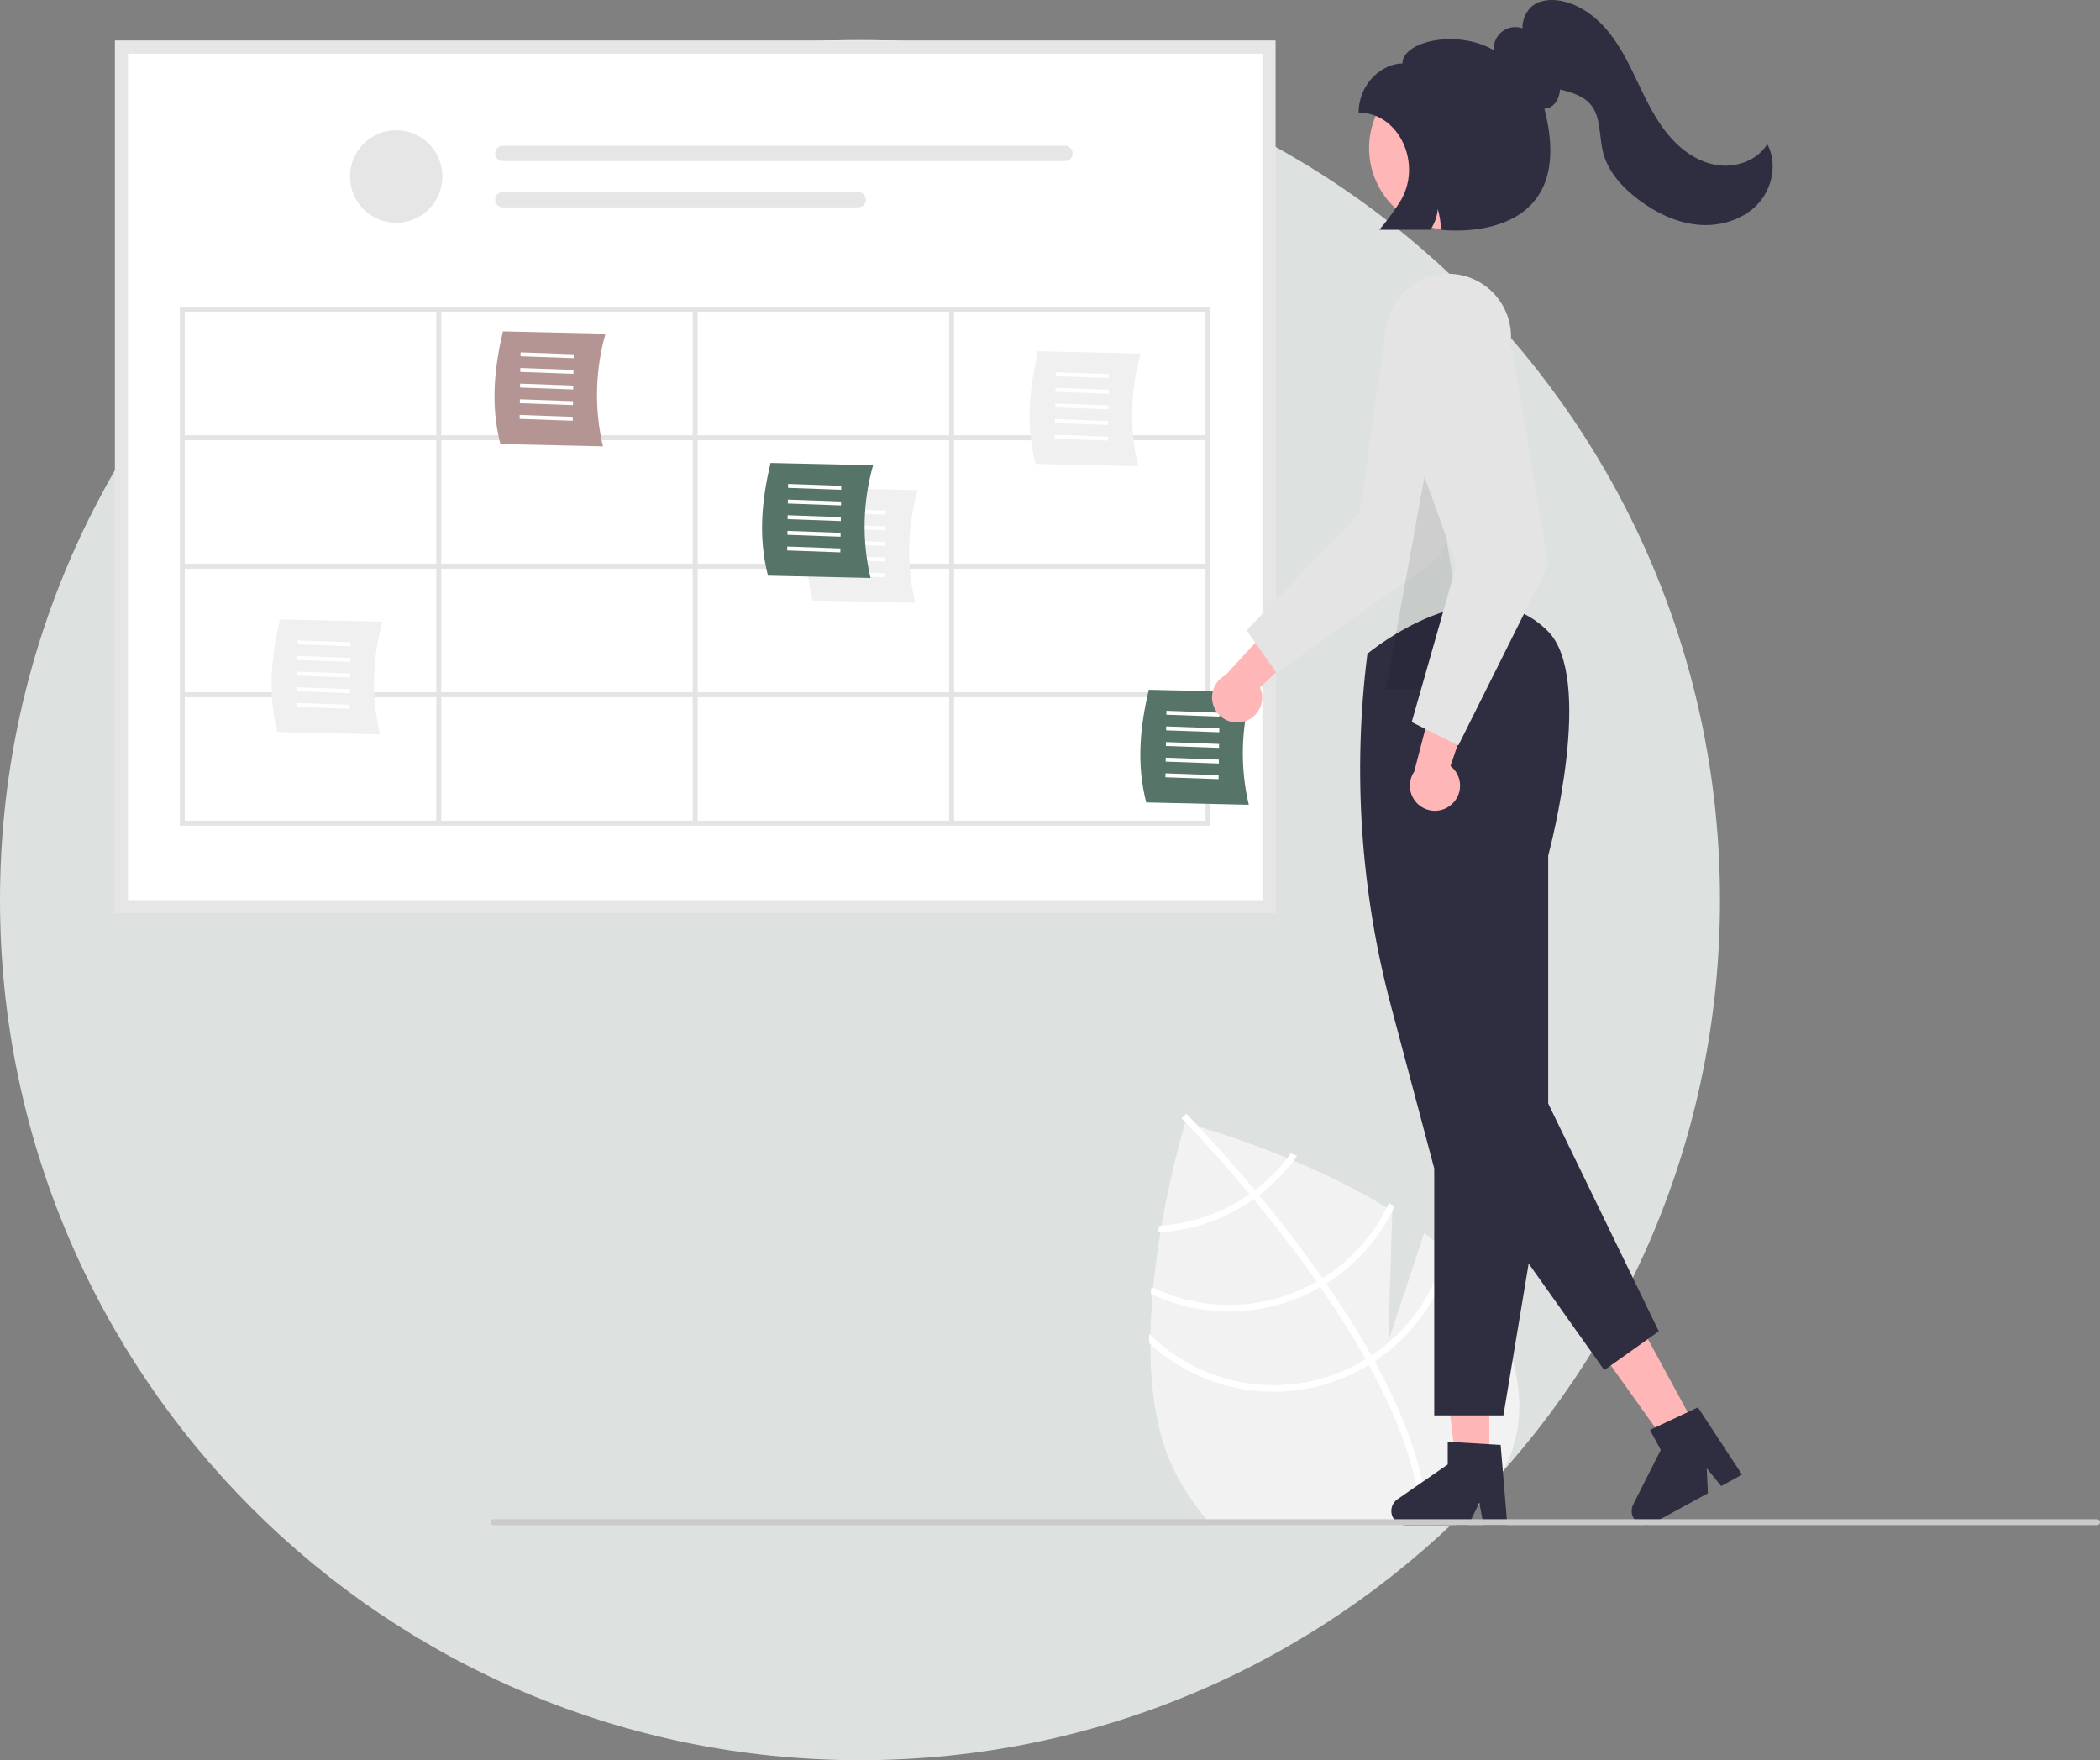 <svg width="420" height="352" viewBox="0 0 420 352" fill="none" xmlns="http://www.w3.org/2000/svg">
<rect x="0" y="0" width="420" height="352" fill="#808080" stroke="none"/>
<path d="M0 180C0 85.007 77.007 8 172 8C266.993 8 344 85.007 344 180C344 274.993 266.993 352 172 352C77.007 352 0 274.993 0 180Z" fill="#DDE1DF"/>
<g clip-path="url(#clip0_154_66)">
<path d="M292.444 304.026C292.057 304.357 291.658 304.679 291.254 304.998H242.262C241.981 304.679 241.7 304.357 241.423 304.026C239.161 301.307 237.17 298.374 235.477 295.267C231.455 288.006 230.069 278.488 230.069 268.793C230.069 268.201 230.073 267.609 230.086 267.017C230.131 264.298 230.281 261.574 230.506 258.895C230.546 258.43 230.587 257.968 230.632 257.507C230.995 253.664 231.504 249.924 232.083 246.428C232.156 245.983 232.229 245.542 232.307 245.105C233.486 238.163 235.067 231.295 237.042 224.536C237.042 224.536 237.107 224.553 237.234 224.585C237.596 224.687 238.464 224.928 239.74 225.308C243.253 226.354 249.85 228.461 257.459 231.593C257.874 231.76 258.294 231.936 258.718 232.115C265.155 234.774 271.385 237.91 277.358 241.495C277.729 241.72 278.095 241.948 278.462 242.177V242.21L277.659 268.25L284.832 246.571C286.295 247.686 287.692 248.841 289.025 250.038C289.392 250.365 289.758 250.699 290.113 251.047C293.141 253.827 295.724 257.057 297.774 260.622C308.504 280.007 304.001 294.258 292.444 304.026Z" fill="#F2F2F2"/>
<path d="M285.537 304.998H284.233C284.224 304.675 284.212 304.353 284.192 304.026C283.666 294.23 279.473 283.412 273.763 272.971C273.56 272.591 273.352 272.203 273.132 271.823C270.361 266.858 267.272 261.999 264.081 257.38C263.836 257.021 263.584 256.657 263.331 256.298C259.085 250.226 254.7 244.607 250.739 239.809C250.462 239.466 250.176 239.131 249.895 238.8C244.023 231.744 239.177 226.603 237.234 224.585C236.944 224.287 236.72 224.059 236.565 223.899C236.423 223.744 236.337 223.663 236.321 223.646L236.777 223.189L236.781 223.177L237.246 222.719C237.262 222.74 237.543 223.009 238.04 223.528C238.46 223.957 239.035 224.557 239.74 225.308C242.201 227.922 246.272 232.369 250.983 238.008C251.256 238.335 251.537 238.674 251.819 239.012C255.034 242.904 258.518 247.314 261.97 252.055C262.838 253.248 263.68 254.43 264.497 255.604C264.753 255.963 265.006 256.322 265.25 256.682C268.702 261.672 271.716 266.471 274.293 271.08L274.937 272.236C281.506 284.241 285.044 294.875 285.5 304.026C285.516 304.353 285.529 304.675 285.537 304.998Z" fill="white"/>
<path d="M258.176 230.637C257.944 230.96 257.707 231.278 257.459 231.593C255.59 234.006 253.413 236.163 250.983 238.008C250.629 238.269 250.266 238.539 249.895 238.8C248.884 239.507 247.836 240.161 246.757 240.76C242.312 243.241 237.381 244.723 232.307 245.105C232.144 245.121 231.977 245.133 231.814 245.142C231.74 245.579 231.671 246.015 231.594 246.461C231.756 246.452 231.919 246.444 232.083 246.428C237.457 246.077 242.687 244.533 247.393 241.907C248.544 241.268 249.661 240.567 250.739 239.809C251.105 239.551 251.464 239.282 251.819 239.012C254.417 237.034 256.738 234.714 258.718 232.115C258.954 231.801 259.186 231.482 259.415 231.164C258.991 230.984 258.579 230.808 258.176 230.637Z" fill="white"/>
<path d="M277.802 240.572C277.66 240.883 277.509 241.189 277.358 241.495C274.452 247.297 270.001 252.18 264.497 255.604C264.114 255.845 263.726 256.077 263.331 256.298C263.213 256.367 263.087 256.441 262.969 256.506C258.048 259.242 252.546 260.761 246.921 260.935C241.297 261.109 235.712 259.933 230.632 257.507C230.51 257.449 230.391 257.392 230.273 257.335C230.229 257.801 230.188 258.266 230.155 258.736C230.269 258.789 230.387 258.846 230.506 258.895C235.731 261.309 241.451 262.454 247.201 262.239C252.951 262.023 258.569 260.452 263.6 257.654C263.763 257.564 263.922 257.474 264.081 257.38C264.476 257.151 264.867 256.919 265.251 256.682C270.891 253.158 275.461 248.153 278.462 242.21C278.621 241.903 278.772 241.593 278.919 241.279C278.548 241.042 278.177 240.805 277.802 240.572Z" fill="white"/>
<path d="M289.241 249.111C289.172 249.421 289.103 249.732 289.025 250.038C286.929 258.658 281.669 266.171 274.293 271.08C273.914 271.337 273.523 271.582 273.132 271.823C272.712 272.077 272.292 272.33 271.86 272.567C265.223 276.248 257.58 277.696 250.06 276.697C242.539 275.698 235.537 272.305 230.086 267.017C229.992 266.931 229.902 266.841 229.813 266.752C229.813 267.36 229.809 267.96 229.817 268.565C229.898 268.642 229.984 268.72 230.069 268.793C235.745 273.946 242.887 277.191 250.495 278.073C258.103 278.955 265.796 277.431 272.496 273.714C272.928 273.477 273.352 273.232 273.764 272.971C274.163 272.734 274.55 272.489 274.937 272.236C282.418 267.276 287.819 259.735 290.113 251.046C290.191 250.752 290.268 250.458 290.337 250.16C289.983 249.801 289.612 249.462 289.241 249.111Z" fill="white"/>
<path d="M255.074 182.615H23V8.143H255.074V182.615Z" fill="white"/>
<path d="M79.236 44.556C84.338 44.556 88.474 40.412 88.474 35.3C88.474 30.187 84.338 26.043 79.236 26.043C74.134 26.043 69.998 30.187 69.998 35.3C69.998 40.412 74.134 44.556 79.236 44.556Z" fill="#E6E6E6"/>
<path d="M100.571 29.128C100.163 29.129 99.772 29.292 99.484 29.581C99.196 29.87 99.034 30.262 99.034 30.671C99.034 31.08 99.196 31.472 99.484 31.761C99.772 32.05 100.163 32.213 100.571 32.214H212.981C213.389 32.213 213.78 32.05 214.068 31.761C214.356 31.472 214.518 31.08 214.518 30.671C214.518 30.262 214.356 29.87 214.068 29.581C213.78 29.292 213.389 29.129 212.981 29.128H100.571Z" fill="#E6E6E6"/>
<path d="M100.571 38.385C100.162 38.384 99.77 38.546 99.481 38.835C99.192 39.123 99.029 39.515 99.028 39.925C99.027 40.334 99.188 40.726 99.477 41.016C99.765 41.306 100.156 41.47 100.564 41.471H171.631C171.834 41.471 172.034 41.431 172.221 41.354C172.408 41.276 172.578 41.163 172.722 41.02C172.865 40.876 172.979 40.706 173.056 40.519C173.134 40.331 173.174 40.131 173.174 39.928C173.174 39.725 173.134 39.524 173.056 39.337C172.979 39.149 172.865 38.979 172.722 38.836C172.578 38.693 172.408 38.579 172.221 38.502C172.034 38.424 171.834 38.385 171.631 38.385H100.571Z" fill="#E6E6E6"/>
<path d="M255.074 182.615H23V8.143H255.074V182.615ZM25.598 180.012H252.477V10.745H25.598V180.012Z" fill="#E6E6E6"/>
<path d="M35.971 61.349V165.123H242.103V61.349H35.971ZM241.112 87.044H190.818V62.342H241.112V87.044ZM139.532 87.044V62.342H189.827V87.044H139.532ZM189.827 88.037V112.739H139.532V88.037H189.827ZM138.541 87.044H88.247V62.342H138.541V87.044ZM138.541 88.037V112.739H88.247V88.037H138.541ZM87.256 112.739H36.962V88.037H87.256V112.739ZM87.256 113.732V138.434H36.962V113.732H87.256ZM88.247 113.732H138.541V138.434H88.247V113.732ZM138.541 139.427V164.129H88.247V139.427H138.541ZM139.532 139.427H189.827V164.129H139.532V139.427ZM139.532 138.434V113.732H189.827V138.434H139.532ZM190.818 113.732H241.112V138.434H190.818V113.732ZM190.818 112.739V88.037H241.112V112.739H190.818ZM87.256 62.342V87.044H36.962V62.342H87.256ZM36.962 139.427H87.256V164.129H36.962V139.427ZM190.818 164.129V139.427H241.112V164.129H190.818Z" fill="#E4E4E4"/>
<path d="M120.59 89.268L100.08 88.802C98.028 80.839 98.952 73.256 100.589 66.269L121.099 66.734C119.025 74.081 118.849 81.835 120.59 89.268Z" fill="#B49594"/>
<path d="M104.103 71.249L104.114 70.467L114.74 70.847L114.728 71.629L104.103 71.249Z" fill="white"/>
<path d="M104.058 74.377L104.069 73.595L114.695 73.976L114.684 74.758L104.058 74.377Z" fill="white"/>
<path d="M104.013 77.505L104.025 76.723L114.65 77.104L114.639 77.886L104.013 77.505Z" fill="white"/>
<path d="M103.969 80.633L103.979 79.851L114.606 80.232L114.594 81.014L103.969 80.633Z" fill="white"/>
<path d="M103.924 83.761L103.935 82.979L114.561 83.36L114.55 84.142L103.924 83.761Z" fill="white"/>
<path d="M75.994 146.864L55.484 146.399C53.432 138.435 54.356 130.853 55.993 123.865L76.503 124.331C74.429 131.677 74.254 139.431 75.994 146.864Z" fill="#F0F0F0"/>
<path d="M59.507 128.846L59.518 128.063L70.144 128.444L70.133 129.226L59.507 128.846Z" fill="white"/>
<path d="M59.462 131.974L59.473 131.192L70.099 131.572L70.088 132.354L59.462 131.974Z" fill="white"/>
<path d="M59.417 135.102L59.429 134.32L70.055 134.7L70.044 135.482L59.417 135.102Z" fill="white"/>
<path d="M59.373 138.23L59.384 137.448L70.01 137.829L69.999 138.611L59.373 138.23Z" fill="white"/>
<path d="M59.328 141.358L59.339 140.576L69.965 140.957L69.954 141.739L59.328 141.358Z" fill="white"/>
<path d="M183.024 120.548L162.514 120.083C160.462 112.12 161.386 104.537 163.023 97.55L183.533 98.015C181.459 105.361 181.283 113.116 183.024 120.548Z" fill="#F0F0F0"/>
<path d="M166.537 102.53L166.548 101.748L177.174 102.128L177.163 102.91L166.537 102.53Z" fill="white"/>
<path d="M166.492 105.658L166.503 104.876L177.129 105.257L177.118 106.039L166.492 105.658Z" fill="white"/>
<path d="M166.447 108.786L166.459 108.004L177.084 108.385L177.073 109.167L166.447 108.786Z" fill="white"/>
<path d="M166.403 111.914L166.413 111.132L177.04 111.513L177.028 112.295L166.403 111.914Z" fill="white"/>
<path d="M166.358 115.042L166.369 114.26L176.995 114.641L176.984 115.423L166.358 115.042Z" fill="white"/>
<path d="M174.105 115.583L153.595 115.118C151.543 107.154 152.467 99.572 154.104 92.585L174.614 93.05C172.54 100.396 172.364 108.151 174.105 115.583Z" fill="#567568"/>
<path d="M157.618 97.565L157.629 96.783L168.255 97.163L168.243 97.945L157.618 97.565Z" fill="white"/>
<path d="M157.573 100.693L157.584 99.911L168.21 100.291L168.199 101.074L157.573 100.693Z" fill="white"/>
<path d="M157.528 103.821L157.539 103.039L168.165 103.42L168.154 104.202L157.528 103.821Z" fill="white"/>
<path d="M157.483 106.949L157.494 106.167L168.12 106.548L168.109 107.33L157.483 106.949Z" fill="white"/>
<path d="M157.439 110.077L157.45 109.295L168.076 109.676L168.065 110.458L157.439 110.077Z" fill="white"/>
<path d="M249.752 160.94L229.242 160.475C227.19 152.511 228.114 144.929 229.751 137.942L250.262 138.407C248.187 145.753 248.012 153.508 249.752 160.94Z" fill="#567568"/>
<path d="M233.265 142.921L233.277 142.139L243.902 142.52L243.891 143.302L233.265 142.921Z" fill="white"/>
<path d="M233.22 146.05L233.231 145.268L243.858 145.648L243.846 146.43L233.22 146.05Z" fill="white"/>
<path d="M233.175 149.178L233.187 148.396L243.812 148.776L243.801 149.558L233.175 149.178Z" fill="white"/>
<path d="M233.131 152.306L233.142 151.524L243.768 151.905L243.757 152.687L233.131 152.306Z" fill="white"/>
<path d="M233.086 155.434L233.097 154.652L243.723 155.033L243.712 155.815L233.086 155.434Z" fill="white"/>
<path d="M227.62 93.24L207.11 92.775C205.058 84.811 205.982 77.228 207.619 70.241L228.129 70.707C226.055 78.053 225.879 85.807 227.62 93.24Z" fill="#F0F0F0"/>
<path d="M211.133 75.221L211.143 74.439L221.77 74.82L221.758 75.602L211.133 75.221Z" fill="white"/>
<path d="M211.088 78.349L211.099 77.567L221.725 77.948L221.714 78.73L211.088 78.349Z" fill="white"/>
<path d="M211.043 81.477L211.054 80.695L221.68 81.076L221.669 81.858L211.043 81.477Z" fill="white"/>
<path d="M210.998 84.606L211.009 83.823L221.635 84.204L221.624 84.986L210.998 84.606Z" fill="white"/>
<path d="M210.954 87.733L210.965 86.951L221.591 87.332L221.58 88.114L210.954 87.733Z" fill="white"/>
<path d="M248.646 144.334C249.354 144.16 250.014 143.832 250.581 143.374C251.149 142.916 251.609 142.339 251.929 141.683C252.25 141.028 252.423 140.31 252.437 139.58C252.451 138.85 252.305 138.126 252.009 137.459L264.941 125.34L255.995 123.185L245.085 135.024C244 135.597 243.162 136.548 242.729 137.698C242.297 138.848 242.3 140.117 242.739 141.264C243.178 142.412 244.022 143.358 245.111 143.924C246.199 144.49 247.457 144.636 248.646 144.334H248.646Z" fill="#FFB6B6"/>
<path d="M255.327 134.572L249.296 126.051L271.95 102.572L277.21 65.563C277.47 63.734 278.129 61.984 279.139 60.439C280.15 58.893 281.488 57.59 283.058 56.621C284.628 55.651 286.392 55.041 288.224 54.831C290.056 54.622 291.912 54.819 293.659 55.41C296.814 56.479 299.417 58.759 300.896 61.749C302.376 64.739 302.611 68.195 301.551 71.359L288.13 111.258L255.327 134.572Z" fill="#E4E4E4"/>
<path d="M297.862 292.262L291.167 292.261L287.982 266.384L297.864 266.384L297.862 292.262Z" fill="#FFB6B6"/>
<path d="M301.464 305H296.713L295.865 300.506L293.694 305H281.093C280.489 305 279.901 304.807 279.415 304.448C278.928 304.089 278.569 303.584 278.389 303.006C278.209 302.429 278.219 301.808 278.416 301.236C278.613 300.664 278.987 300.17 279.484 299.826L289.546 292.863V288.319L300.13 288.952L301.464 305Z" fill="#2F2E41"/>
<path d="M339.169 285.434L333.287 288.641L318.146 267.436L326.826 262.704L339.169 285.434Z" fill="#FFB6B6"/>
<path d="M348.408 294.899L344.235 297.174L341.347 293.632L341.583 298.62L330.515 304.655C329.985 304.945 329.376 305.056 328.777 304.974C328.179 304.892 327.622 304.621 327.189 304.199C326.755 303.778 326.468 303.229 326.368 302.632C326.268 302.035 326.361 301.422 326.633 300.882L332.15 289.946L329.983 285.955L339.581 281.441L348.408 294.899Z" fill="#2F2E41"/>
<path d="M300.683 283.047H286.847V233.675L278.281 201.488C272.133 178.469 270.499 154.474 273.47 130.832L273.482 130.735L273.556 130.673C273.776 130.487 295.7 112.323 309.568 126.218C318.915 135.585 310.132 169.265 309.64 171.113V229.174L300.683 283.047Z" fill="#2F2E41"/>
<path d="M292.429 233.93L320.853 273.993L331.757 266.225L308.017 217.342L292.429 233.93Z" fill="#2F2E41"/>
<path d="M290.107 45.947C299.102 45.947 306.394 38.64 306.394 29.627C306.394 20.613 299.102 13.306 290.107 13.306C281.111 13.306 273.819 20.613 273.819 29.627C273.819 38.64 281.111 45.947 290.107 45.947Z" fill="#FFB6B6"/>
<path opacity="0.1" d="M286.104 88.658L290.563 115.47L286.104 137.814H277.185L281.239 115.47L286.104 88.658Z" fill="black"/>
<path d="M290.358 160.835C290.9 160.347 291.329 159.747 291.614 159.075C291.9 158.403 292.034 157.677 292.009 156.948C291.984 156.218 291.8 155.503 291.469 154.853C291.138 154.202 290.669 153.633 290.095 153.184L295.809 136.39L286.904 138.71L282.842 154.302C282.154 155.319 281.861 156.554 282.02 157.772C282.179 158.991 282.778 160.109 283.705 160.914C284.631 161.719 285.82 162.156 287.046 162.141C288.273 162.127 289.451 161.662 290.358 160.835Z" fill="#FFB6B6"/>
<path d="M291.665 149.071L282.34 144.399L291.294 112.997L278.545 77.866C277.915 76.129 277.674 74.275 277.839 72.434C278.005 70.594 278.572 68.813 279.502 67.217C280.432 65.621 281.701 64.25 283.219 63.201C284.737 62.152 286.467 61.451 288.286 61.147C291.571 60.602 294.939 61.385 297.649 63.325C300.359 65.265 302.191 68.203 302.742 71.495L309.65 113.027L291.665 149.071Z" fill="#E4E4E4"/>
<path d="M420 304.407C420 304.485 419.985 304.562 419.956 304.633C419.926 304.705 419.883 304.77 419.828 304.825C419.773 304.88 419.708 304.924 419.636 304.953C419.565 304.983 419.488 304.998 419.41 304.998H98.673C98.516 304.998 98.366 304.936 98.256 304.825C98.145 304.714 98.083 304.564 98.083 304.407C98.083 304.25 98.145 304.1 98.256 303.989C98.366 303.878 98.516 303.816 98.673 303.816H419.41C419.567 303.817 419.716 303.879 419.827 303.99C419.937 304.1 420 304.25 420 304.407Z" fill="#CACACA"/>
<path d="M353.452 28.829C351.397 32.171 347.044 33.645 343.184 32.976C339.323 32.306 335.969 29.809 333.491 26.768C331.013 23.727 329.299 20.147 327.613 16.604C325.926 13.06 324.22 9.478 321.755 6.427C319.289 3.375 315.952 0.859 312.097 0.159C309.999 -0.223 307.623 0.029 306.092 1.516C305.037 2.631 304.461 4.117 304.488 5.653C303.82 5.418 303.106 5.35 302.406 5.457C301.707 5.564 301.045 5.841 300.478 6.265C299.911 6.689 299.456 7.245 299.155 7.887C298.853 8.528 298.714 9.233 298.749 9.941C298.691 9.94 298.635 9.936 298.578 9.936C291.395 5.844 280.492 8.222 280.492 12.69C276.551 12.69 271.734 16.59 271.734 22.513V22.513C279.884 22.513 284.681 32.977 279.923 40.48C278.694 42.394 277.34 44.224 275.869 45.957H286.061C286.916 44.728 287.432 43.294 287.557 41.801C287.931 43.157 288.155 44.551 288.224 45.957C288.224 45.957 316.064 49.552 308.878 21.745C309.354 21.721 309.817 21.581 310.225 21.336C311.31 20.681 311.901 19.295 312.005 17.889C312.273 17.961 312.541 18.032 312.808 18.104C314.723 18.622 316.713 19.294 318.028 20.783C320.25 23.299 319.782 27.119 320.589 30.38C321.562 34.313 324.473 37.494 327.706 39.927C331.18 42.541 335.239 44.528 339.564 44.94C343.889 45.352 348.491 44.034 351.488 40.882C354.485 37.73 355.529 32.653 353.452 28.829Z" fill="#2F2E41"/>
</g>
<defs>
<clipPath id="clip0_154_66">
<rect width="397" height="305" fill="white" transform="translate(23)"/>
</clipPath>
</defs>
</svg>
